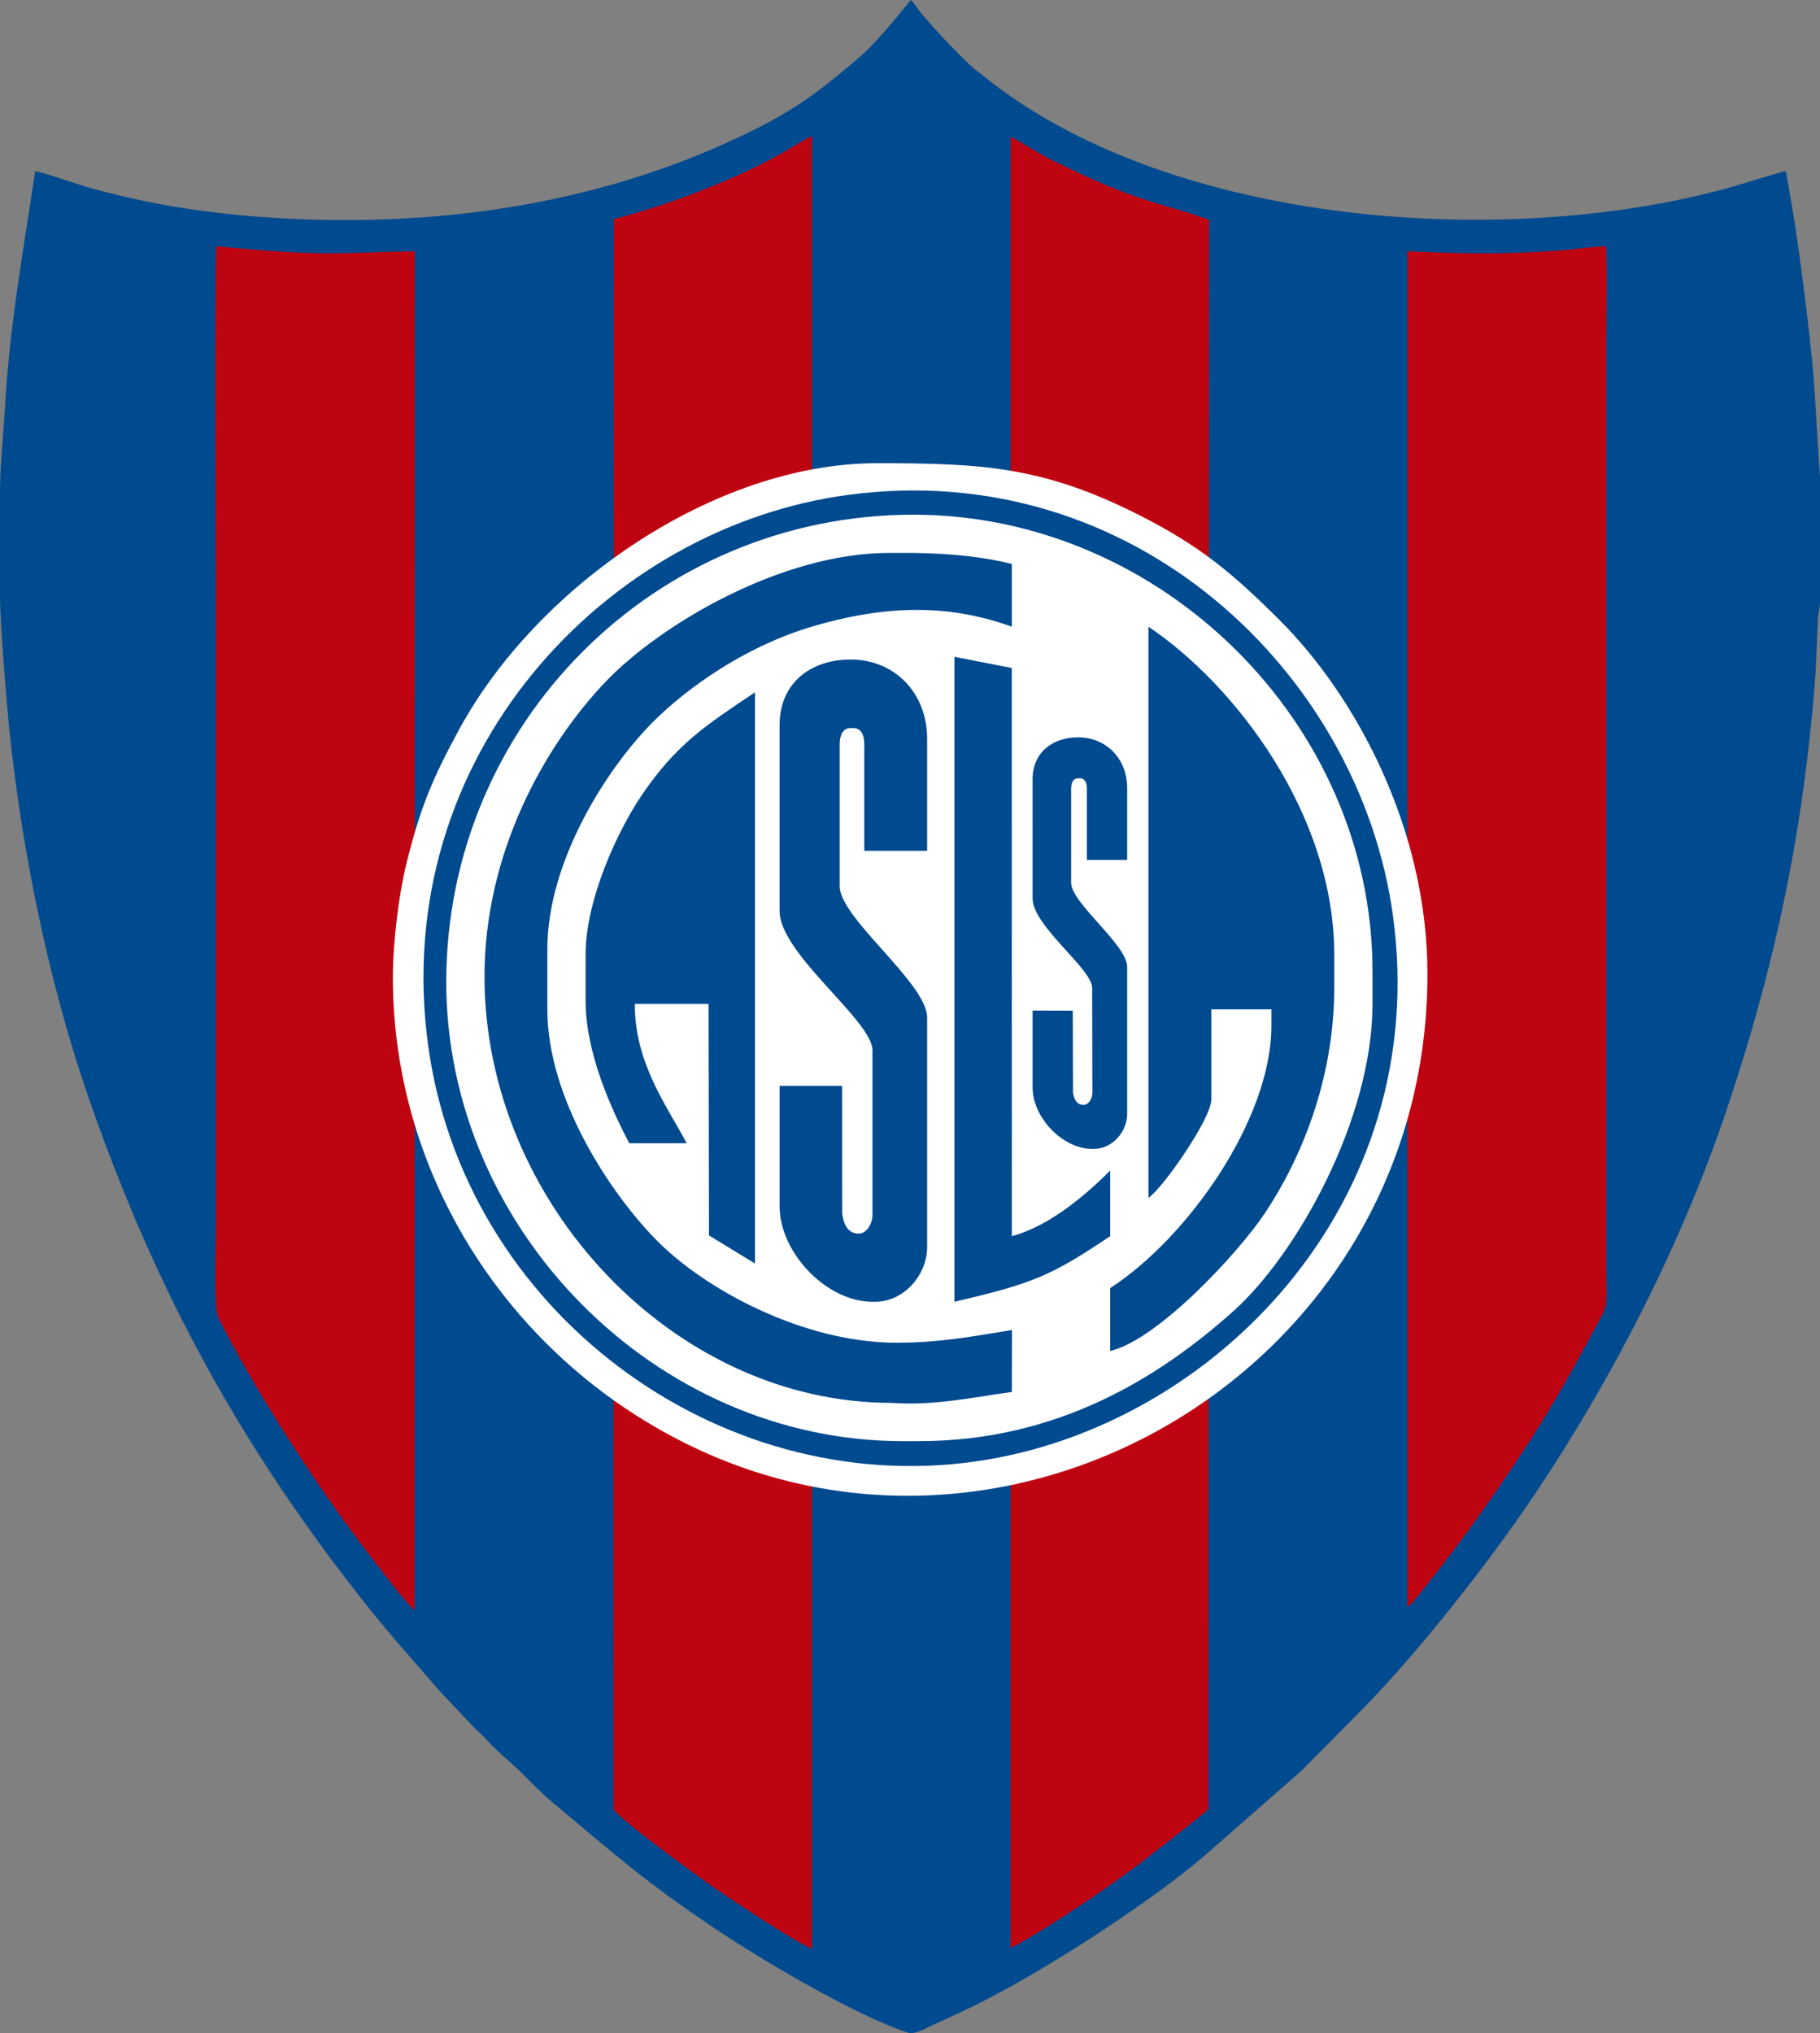 <?xml version="1.0" encoding="utf-8"?>
<!-- Generator: Adobe Illustrator 16.0.0, SVG Export Plug-In . SVG Version: 6.00 Build 0)  -->
<!DOCTYPE svg PUBLIC "-//W3C//DTD SVG 1.1//EN" "http://www.w3.org/Graphics/SVG/1.1/DTD/svg11.dtd">
<svg version="1.1" id="Capa_1" xmlns="http://www.w3.org/2000/svg" xmlns:xlink="http://www.w3.org/1999/xlink" x="0px" y="0px"
	 width="634.519px" height="708.662px" viewBox="37.072 41.404 634.519 708.662"
	 enable-background="new 37.072 41.404 634.519 708.662" xml:space="preserve">
<rect x="37.072" y="41.404" width="634.519" height="708.662" fill="#808080" stroke="none"/>
<g>
	<path fill="#004A8F" d="M49.341,101.102c-4.25,28.66-8.906,53.352-10.57,82.8c-0.51,9.031-1.699,20.311-1.699,28.997v36.137
		c0,9.029,2.289,37.472,3.328,47.378c4.407,42.011,13.687,87.262,27.07,126.171c22.301,64.838,50.277,116.597,88.575,166.971
		c13.976,18.381,20.2,25.004,34.684,41.686l12.369,13.084c4.402,3.886,3.644,3.817,6.37,6.347c2.328,2.161,4.291,3.948,6.67,6.068
		c4.25,3.788,8.145,8.368,13.285,12.664c22.106,18.479,32.354,27.79,57.635,44.704c15.287,10.226,48.097,29.815,66.569,35.805
		c2.442,0.791,6.443-1.684,8.938-2.817c9.924-4.498,15.775-7.154,25.611-12.571c21.131-11.633,50.582-30.833,68.537-46.018
		l34.175-29.975l22.043-22.249c20.349-20.979,44.605-52.095,59.89-75.002c25.688-38.503,50.75-85.876,67.454-136.68
		c13.742-41.789,22.815-81.165,27.654-125.555c0.84-7.692,1.55-15.46,2.132-23.279l0.82-18.603c0.111-2.198,0.71-4.005,0.71-6.093
		v-43.263l-1.753-28.005c-0.538-8.958-1.506-18.081-2.557-26.945c-1.979-16.656-4.493-35.725-7.646-51.832
		c-6.094,1.546-15.535,4.773-23.966,6.949c-79.261,20.46-192.807,10.807-255.663-40.031c-1.633-1.32-3.525-2.648-4.789-3.878
		c-6.226-6.059-11.192-11.211-16.802-17.811c-1.483-1.746-2.141-3.091-3.768-4.852c-0.497,0.391-11.021,14.022-17.533,19.59
		c-12.357,10.563-20.906,17.555-37.039,25.599c-51.048,25.453-108.465,34.329-166.912,30.782
		c-15.109-0.916-30.078-2.721-44.461-5.613c-6.999-1.409-13.396-3.014-20.127-4.813C64.6,105.884,51.631,101.226,49.341,101.102z"/>
	<path fill="#BF0411" d="M251.019,117.765l-0.117,553.945c0.457,2.824,30.947,24.672,32.819,26.039
		c4.134,3.021,31.308,21.188,36.427,22.886l0.006-631.814c-2.206,0.911-5.243,2.948-7.466,4.25
		c-7.931,4.645-16.183,8.659-24.78,12.21C276.204,110.115,263.953,114.459,251.019,117.765z"/>
	<path fill="#BF0411" d="M389.355,720.393c6.71-2.975,29.529-18.014,35.934-22.771c2.856-2.119,5.626-4.038,8.534-6.175
		l16.543-12.86c1.001-0.817,7.866-6.17,8.058-6.718l0.177-553.872c-12.87-4.64-20.276-5.492-36.402-12.256
		c-5.889-2.469-11.383-5.2-16.887-7.777c-5.968-2.796-11.764-6.917-15.93-8.868L389.355,720.393z"/>
	<path fill="#BF0411" d="M181.592,602.832l0.106-473.837c-11.948,0.121-23.393,0.951-35.562,0.623
		c-11.524-0.311-22.299-1.343-33.568-2.359c-0.701,7.108-0.118,125.416-0.118,136.022v203.979c0,5.779-0.93,30.086,0.743,33.43
		c12.91,25.815,35.531,60.687,53.202,83.401C171.338,590.443,176.324,597.285,181.592,602.832z"/>
	<path fill="#BF0411" d="M527.805,128.977v472.585c2.197-1.667,5.777-6.623,7.719-9.045c12.374-15.422,24.522-32.877,35.321-49.581
		c9.113-14.097,16.717-28.253,24.759-43.074c2.306-4.253,1.449-8.731,1.449-15.525V161.291c0-11.042,0.457-23.089-0.055-34.007
		c-4.957,0.073-11.06,1.058-16.279,1.443C561.897,130.118,546.745,129.865,527.805,128.977z"/>
	<path fill="#FFFFFF" d="M174.048,382.048c0,69.377,40.508,131.746,101.838,162.363c115.82,57.816,258.851-27.396,258.851-163.51
		c0-51.279-25.543-97.378-51.403-123.197c-16.372-16.346-27.943-26.183-50.06-37.241c-32.782-16.393-53.753-17.609-90.368-17.609
		c-56.856,0-118.771,42.95-145.884,93.044c-9.031,16.69-13.395,26.672-18.393,47.083
		C176.17,353.024,174.048,369.761,174.048,382.048z"/>
	<path fill="#004A8F" d="M332.685,213.906c-84.494,11.326-159.907,91.063-146.402,191.501
		c12.472,92.753,100.794,158.301,191.043,145.388c83.273-11.912,159.105-90.382,145.375-190.282
		C511.12,276.251,432.528,200.524,332.685,213.906L332.685,213.906z M241.232,374.173c0-19.43,11.397-43.581,19.611-55.645
		c12.067-17.728,22.155-24.222,39.45-35.803v199.091l-16.038-9.769l-0.156-80.727h-25.721c0,20.778,11.08,35.314,18.1,48.582
		h-20.004c-6.315-11.936-15.241-31.619-15.241-49.535V374.173L241.232,374.173z M259.316,368.783
		c0-15.573,9.931-35.023,23.001-43.776l-0.094,43.85L259.316,368.783L259.316,368.783z M205.986,381.793
		c0-43.163,20.901-80.365,42.132-102.662c18.803-19.75,61.059-44.988,98.853-44.988h8.571c14.016,0.183,24.876,1.495,34.291,3.823
		l0.002,21.897c-20.281-7.4-42.73-8.374-71.184,0.426c-22.17,6.857-41.979,20.818-53.841,32.678
		c-15.928,15.928-36.914,48.413-36.914,79.302v20.957c0,31.301,22.226,64.516,38.333,80.741
		c16.604,16.728,50.593,35.475,83.598,35.475c14.887-0.093,24.843-1.943,40.064-4.442l-0.057,21.587
		c-14.46,2.019-27.354,4.867-41.913,3.811C271.532,530.395,205.986,460.066,205.986,381.793L205.986,381.793z M308.865,294.155
		c0-14.481,10.604-22.862,24.768-22.862c15.354,0,26.671,11.642,26.671,27.625v39.057h-21.909v-37.082
		c0-2.925-0.881-5.716-3.81-5.716h-0.951c-2.929,0-3.811,2.792-3.811,5.716v49.465c0,11.062,30.481,33.768,30.481,45.723v80.018
		c0,9.645-8.042,19.052-18.098,19.052h-0.952c-16.088,0-32.388-17.147-32.388-33.341v-41.915h21.786l0.025,44.492
		c0.576,4.137,2.153,7.015,5.813,7.015c2.67,0,4.764-3.335,4.764-6.668v-57.222c0-10.343-32.388-33.61-32.388-48.582
		L308.865,294.155L308.865,294.155z M369.832,495.151V270.34l19.982,3.9l0.02,198.048c14.053-3.713,27.377-15.983,34.294-22.863
		v22.863C403.62,486.022,397.595,488.682,369.832,495.151L369.832,495.151z M397.076,313.067c0-9.281,6.795-14.65,15.873-14.65
		c9.839,0,17.092,7.46,17.092,17.704v25.029h-14.04v-24.793c0-1.874-0.564-3.664-2.442-3.664h-0.61
		c-1.878,0-2.442,1.789-2.442,3.664v32.729c0,7.09,19.533,21.642,19.533,29.302v51.278c0,6.184-5.153,12.21-11.598,12.21h-0.611
		c-10.312,0-20.755-10.987-20.755-21.364v-26.862l14.007,0.04l0.074,28.517c0.387,2.56,1.404,4.326,3.7,4.326
		c1.711,0,3.054-2.137,3.054-4.271l-0.08-36.546c0-6.627-20.755-21.539-20.755-31.134L397.076,313.067L397.076,313.067z
		 M437.465,458.951V259.862c29.849,19.988,64.776,65.01,64.776,114.31v11.432c0,31.711-11.348,59.414-24.193,78.685
		c-9.205,13.807-37.297,44.136-53.919,48.01v-21.911c26.825-17.359,56.204-58.69,56.204-91.45v-5.713h-20.958v31.434
		C459.373,431.384,442.365,455.671,437.465,458.951L437.465,458.951z M458.422,372.268L458.422,372.268v-60.965
		c8.398,3.039,22.526,45.929,22.862,60.965H458.422L458.422,372.268z M192.651,383.699L192.651,383.699
		c0-90.074,72.693-162.892,162.893-162.892c86.283,0,160.034,72.6,160.034,159.082v11.432c0,40.615-26.763,87.605-48.33,106.941
		c-25.825,23.152-61.34,45.472-109.801,45.472h-5.716C265.541,543.733,192.651,469.807,192.651,383.699z"/>
</g>
</svg>
